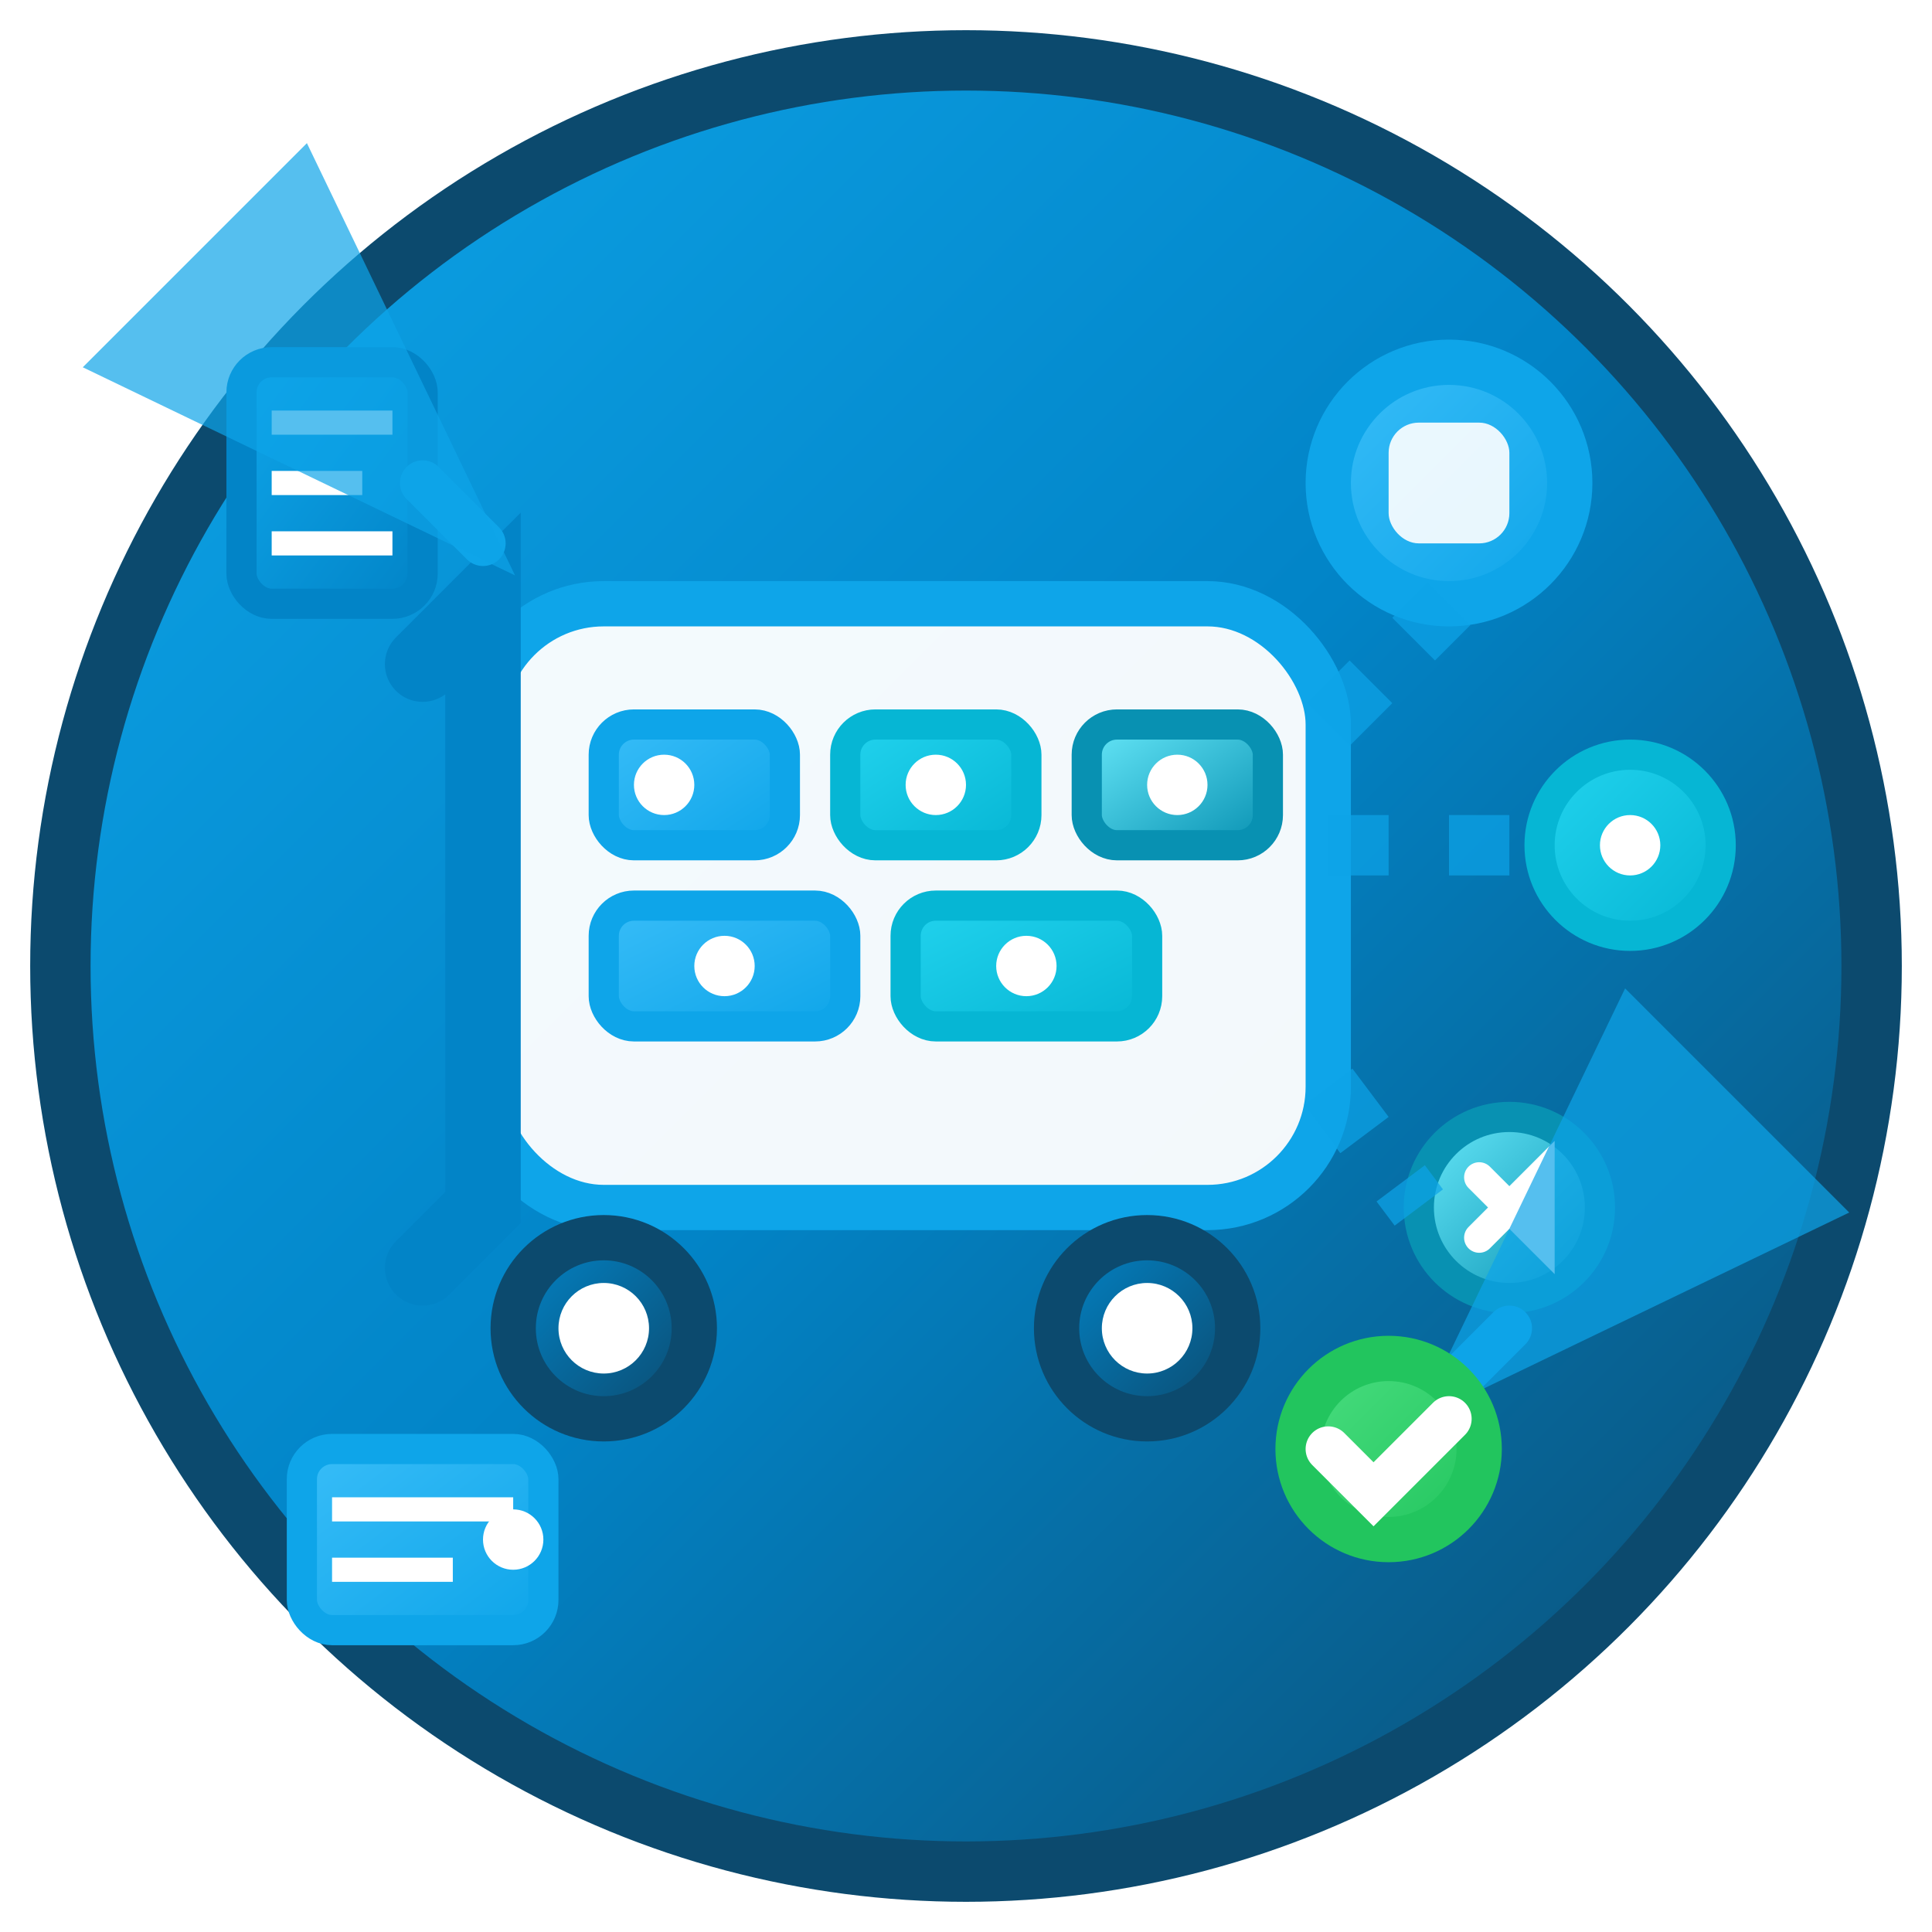 <svg width="64" height="64" viewBox="0 0 64 64" fill="none" xmlns="http://www.w3.org/2000/svg">
  <!-- Background Circle -->
  <circle cx="32" cy="32" r="30" fill="url(#procurement-gradient)" stroke="#0c4a6e" stroke-width="2"/>
  
  <!-- Main Shopping Cart -->
  <rect x="16" y="20" width="28" height="20" rx="4" fill="#ffffff" fill-opacity="0.95" stroke="#0ea5e9" stroke-width="1.5"/>
  
  <!-- Cart Handle -->
  <path d="M14 22 L16 20 L16 40 L14 42" stroke="#0284c7" stroke-width="2.5" stroke-linecap="round" fill="none"/>
  
  <!-- Cart Items -->
  <rect x="20" y="24" width="6" height="4" rx="1" fill="url(#item1-gradient)" stroke="#0ea5e9" stroke-width="1"/>
  <rect x="28" y="24" width="6" height="4" rx="1" fill="url(#item2-gradient)" stroke="#06b6d4" stroke-width="1"/>
  <rect x="36" y="24" width="6" height="4" rx="1" fill="url(#item3-gradient)" stroke="#0891b2" stroke-width="1"/>
  
  <rect x="20" y="30" width="8" height="4" rx="1" fill="url(#item4-gradient)" stroke="#0ea5e9" stroke-width="1"/>
  <rect x="30" y="30" width="8" height="4" rx="1" fill="url(#item5-gradient)" stroke="#06b6d4" stroke-width="1"/>
  
  <!-- Price Tags -->
  <circle cx="22" cy="26" r="1" fill="#ffffff"/>
  <circle cx="31" cy="26" r="1" fill="#ffffff"/>
  <circle cx="39" cy="26" r="1" fill="#ffffff"/>
  <circle cx="24" cy="32" r="1" fill="#ffffff"/>
  <circle cx="34" cy="32" r="1" fill="#ffffff"/>
  
  <!-- Cart Wheels -->
  <circle cx="20" cy="44" r="3" fill="url(#wheel-gradient)" stroke="#0c4a6e" stroke-width="1.5"/>
  <circle cx="38" cy="44" r="3" fill="url(#wheel-gradient)" stroke="#0c4a6e" stroke-width="1.5"/>
  <circle cx="20" cy="44" r="1.5" fill="#ffffff"/>
  <circle cx="38" cy="44" r="1.5" fill="#ffffff"/>
  
  <!-- Supplier Network Nodes -->
  <circle cx="48" cy="16" r="4" fill="url(#supplier1-gradient)" stroke="#0ea5e9" stroke-width="1.5"/>
  <circle cx="54" cy="28" r="3" fill="url(#supplier2-gradient)" stroke="#06b6d4" stroke-width="1"/>
  <circle cx="50" cy="40" r="3" fill="url(#supplier3-gradient)" stroke="#0891b2" stroke-width="1"/>
  
  <!-- Supplier Icons -->
  <rect x="46" y="14" width="4" height="4" rx="1" fill="#ffffff" opacity="0.9"/>
  <circle cx="54" cy="28" r="1" fill="#ffffff"/>
  <path d="M49 39 L51 41 L51 39 L49 41" stroke="#ffffff" stroke-width="1" stroke-linecap="round"/>
  
  <!-- Connection Lines to Suppliers -->
  <path d="M44 24 L48 20 M44 28 L51 28 M44 36 L47 40" stroke="#0ea5e9" stroke-width="2" opacity="0.7" stroke-dasharray="2,2"/>
  
  <!-- RFQ Documents -->
  <rect x="8" y="12" width="6" height="8" rx="1" fill="url(#rfq-gradient)" stroke="#0284c7" stroke-width="1"/>
  <path d="M9 14 L13 14 M9 16 L12 16 M9 18 L13 18" stroke="#ffffff" stroke-width="0.8"/>
  
  <!-- Purchase Order -->
  <rect x="10" y="48" width="8" height="6" rx="1" fill="url(#po-gradient)" stroke="#0ea5e9" stroke-width="1"/>
  <path d="M11 50 L17 50 M11 52 L15 52" stroke="#ffffff" stroke-width="0.8"/>
  <circle cx="17" cy="51" r="1" fill="#ffffff"/>
  
  <!-- Data Flow Arrows -->
  <path d="M14 16 L16 18 M50 44 L48 46" stroke="#0ea5e9" stroke-width="1.5" stroke-linecap="round" marker-end="url(#arrowhead)"/>
  
  <!-- Approval Checkmark -->
  <circle cx="46" cy="48" r="3" fill="url(#approval-gradient)" stroke="#22c55e" stroke-width="1.5"/>
  <path d="M44 48 L45.5 49.5 L48 47" stroke="#ffffff" stroke-width="1.5" stroke-linecap="round" fill="none"/>
  
  <!-- Gradient Definitions -->
  <defs>
    <linearGradient id="procurement-gradient" x1="0%" y1="0%" x2="100%" y2="100%">
      <stop offset="0%" style="stop-color:#0ea5e9;stop-opacity:1" />
      <stop offset="50%" style="stop-color:#0284c7;stop-opacity:1" />
      <stop offset="100%" style="stop-color:#0c4a6e;stop-opacity:1" />
    </linearGradient>
    <linearGradient id="item1-gradient" x1="0%" y1="0%" x2="100%" y2="100%">
      <stop offset="0%" style="stop-color:#38bdf8;stop-opacity:1" />
      <stop offset="100%" style="stop-color:#0ea5e9;stop-opacity:1" />
    </linearGradient>
    <linearGradient id="item2-gradient" x1="0%" y1="0%" x2="100%" y2="100%">
      <stop offset="0%" style="stop-color:#22d3ee;stop-opacity:1" />
      <stop offset="100%" style="stop-color:#06b6d4;stop-opacity:1" />
    </linearGradient>
    <linearGradient id="item3-gradient" x1="0%" y1="0%" x2="100%" y2="100%">
      <stop offset="0%" style="stop-color:#67e8f9;stop-opacity:1" />
      <stop offset="100%" style="stop-color:#0891b2;stop-opacity:1" />
    </linearGradient>
    <linearGradient id="item4-gradient" x1="0%" y1="0%" x2="100%" y2="100%">
      <stop offset="0%" style="stop-color:#38bdf8;stop-opacity:1" />
      <stop offset="100%" style="stop-color:#0ea5e9;stop-opacity:1" />
    </linearGradient>
    <linearGradient id="item5-gradient" x1="0%" y1="0%" x2="100%" y2="100%">
      <stop offset="0%" style="stop-color:#22d3ee;stop-opacity:1" />
      <stop offset="100%" style="stop-color:#06b6d4;stop-opacity:1" />
    </linearGradient>
    <linearGradient id="wheel-gradient" x1="0%" y1="0%" x2="100%" y2="100%">
      <stop offset="0%" style="stop-color:#0284c7;stop-opacity:1" />
      <stop offset="100%" style="stop-color:#0c4a6e;stop-opacity:1" />
    </linearGradient>
    <linearGradient id="supplier1-gradient" x1="0%" y1="0%" x2="100%" y2="100%">
      <stop offset="0%" style="stop-color:#38bdf8;stop-opacity:1" />
      <stop offset="100%" style="stop-color:#0ea5e9;stop-opacity:1" />
    </linearGradient>
    <linearGradient id="supplier2-gradient" x1="0%" y1="0%" x2="100%" y2="100%">
      <stop offset="0%" style="stop-color:#22d3ee;stop-opacity:1" />
      <stop offset="100%" style="stop-color:#06b6d4;stop-opacity:1" />
    </linearGradient>
    <linearGradient id="supplier3-gradient" x1="0%" y1="0%" x2="100%" y2="100%">
      <stop offset="0%" style="stop-color:#67e8f9;stop-opacity:1" />
      <stop offset="100%" style="stop-color:#0891b2;stop-opacity:1" />
    </linearGradient>
    <linearGradient id="rfq-gradient" x1="0%" y1="0%" x2="100%" y2="100%">
      <stop offset="0%" style="stop-color:#0ea5e9;stop-opacity:1" />
      <stop offset="100%" style="stop-color:#0284c7;stop-opacity:1" />
    </linearGradient>
    <linearGradient id="po-gradient" x1="0%" y1="0%" x2="100%" y2="100%">
      <stop offset="0%" style="stop-color:#38bdf8;stop-opacity:1" />
      <stop offset="100%" style="stop-color:#0ea5e9;stop-opacity:1" />
    </linearGradient>
    <linearGradient id="approval-gradient" x1="0%" y1="0%" x2="100%" y2="100%">
      <stop offset="0%" style="stop-color:#4ade80;stop-opacity:1" />
      <stop offset="100%" style="stop-color:#22c55e;stop-opacity:1" />
    </linearGradient>
    <marker id="arrowhead" markerWidth="10" markerHeight="7" refX="9" refY="3.5" orient="auto">
      <polygon points="0 0, 10 3.5, 0 7" fill="#0ea5e9" opacity="0.7"/>
    </marker>
  </defs>
</svg>